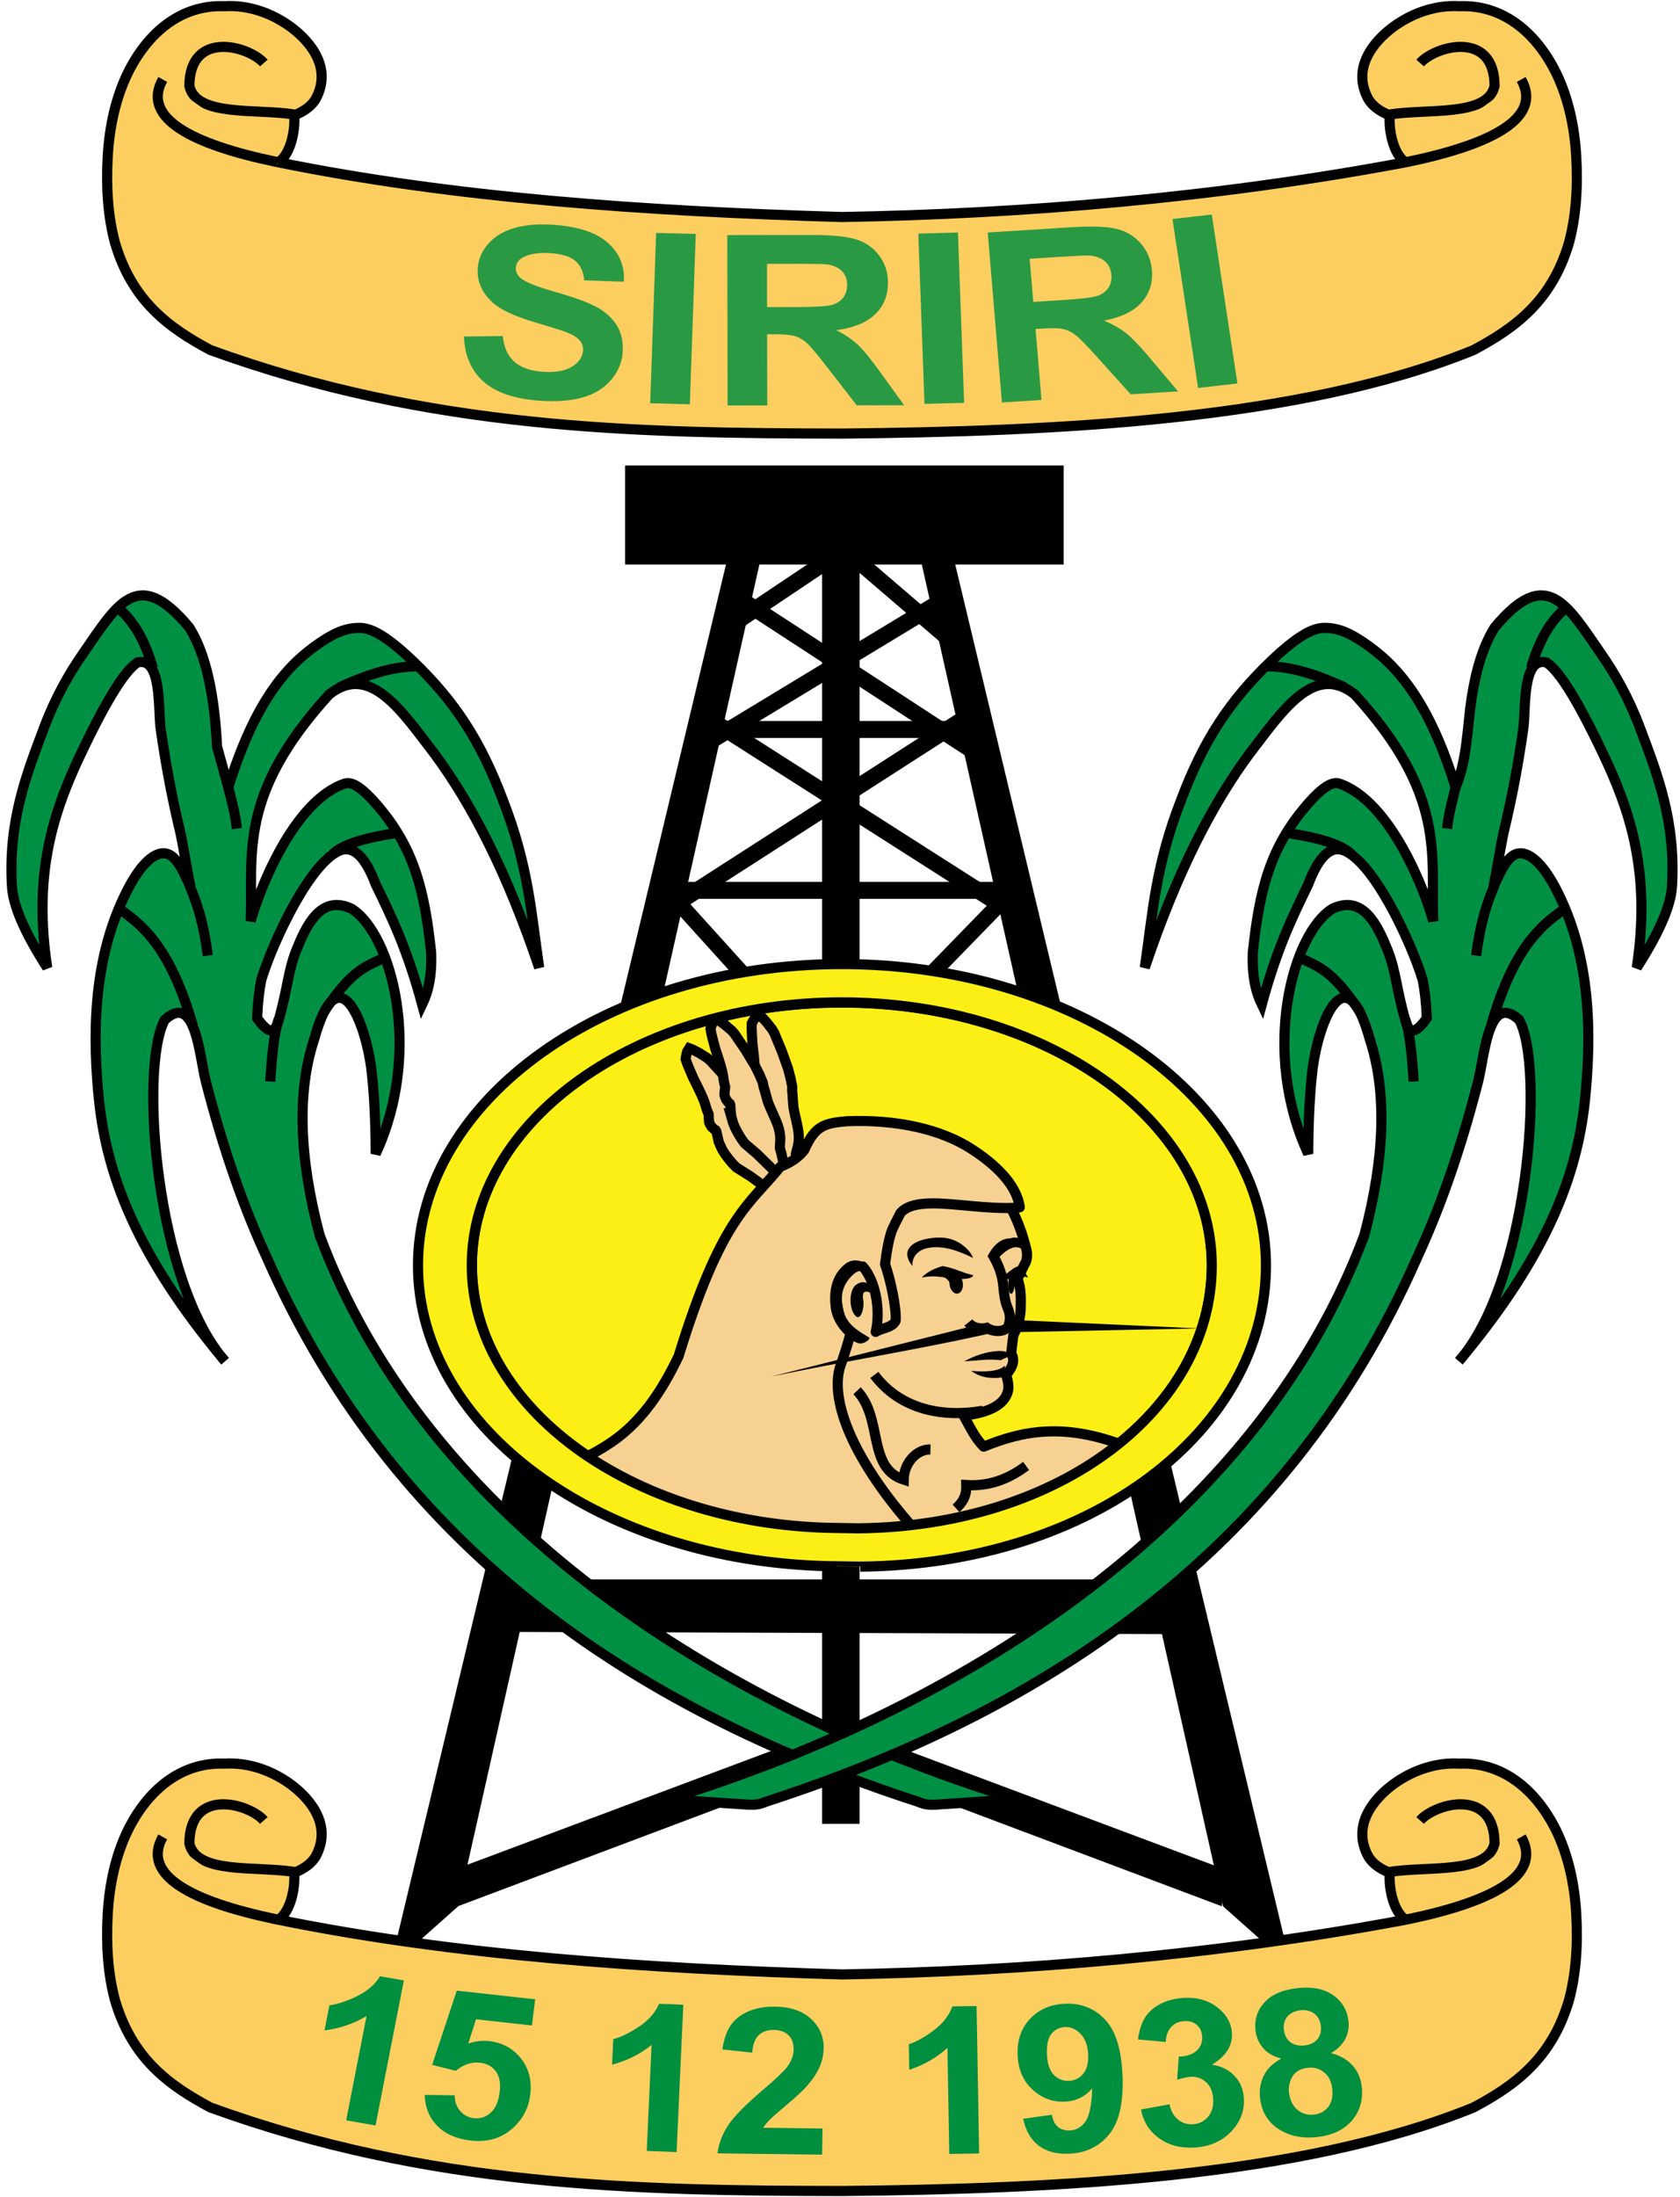 <?xml version="1.0" encoding="UTF-8" standalone="no"?>
<!-- Created with Inkscape (http://www.inkscape.org/) -->

<svg
   xmlns:dc="http://purl.org/dc/elements/1.1/"
   xmlns:cc="http://creativecommons.org/ns#"
   xmlns:rdf="http://www.w3.org/1999/02/22-rdf-syntax-ns#"
   xmlns:svg="http://www.w3.org/2000/svg"
   xmlns="http://www.w3.org/2000/svg"
   xmlns:sodipodi="http://sodipodi.sourceforge.net/DTD/sodipodi-0.dtd"
   xmlns:inkscape="http://www.inkscape.org/namespaces/inkscape"
   id="svg4395"
   height="434"
   width="332"
   y="0"
   x="0"
   version="1.0"
   inkscape:version="0.48.0 r9654"
   sodipodi:docname="brasao_siriri.svg">
  <sodipodi:namedview
     pagecolor="#ffffff"
     bordercolor="#666666"
     borderopacity="1"
     objecttolerance="10"
     gridtolerance="10"
     guidetolerance="10"
     inkscape:pageopacity="0"
     inkscape:pageshadow="2"
     inkscape:window-width="1366"
     inkscape:window-height="706"
     id="namedview15"
     showgrid="false"
     inkscape:zoom="1.6628572"
     inkscape:cx="173.19328"
     inkscape:cy="189.02768"
     inkscape:window-x="-8"
     inkscape:window-y="-8"
     inkscape:window-maximized="1"
     inkscape:current-layer="svg4395" />
  <defs
     id="defs3">
    <inkscape:path-effect
       effect="spiro"
       id="path-effect3089"
       is_visible="true" />
    <inkscape:path-effect
       effect="spiro"
       id="path-effect3085"
       is_visible="true" />
  </defs>
  <g
     transform="matrix(0.953,0,0,1.117,-1540.172,-378.612)"
     id="g7874">
    <rect
       style="fill:#000000;stroke:none"
       id="rect7876"
       width="90.933"
       height="17.506"
       x="1745.758"
       y="421.278" />
    <path
       style="fill:#000000;stroke:none"
       d="m 1813.148,435.001 70.711,251.781 -14.102,-10.698 0,0 -62.729,-238.273 z"
       id="path7878"
       inkscape:connector-curvature="0"
       sodipodi:nodetypes="cccccc" />
    <path
       sodipodi:nodetypes="cccccc"
       inkscape:connector-curvature="0"
       id="path7880"
       d="m 1767.739,435.001 -70.711,251.781 14.102,-10.698 0,0 62.729,-238.273 z"
       style="fill:#000000;stroke:none" />
    <path
       style="fill:#000000;stroke:none"
       d="m 1794.385,435.866 0,225.63 -7.78,0 0,-230.006 z"
       id="path7882"
       inkscape:connector-curvature="0"
       sodipodi:nodetypes="ccccc" />
    <path
       style="fill:#000000;stroke:none"
       d="m 1722.082,627.554 137.963,0.387 -4.499,-9.675 -135.464,0 z"
       id="path7884"
       inkscape:connector-curvature="0"
       sodipodi:nodetypes="ccccc" />
    <path
       style="fill:#000000;stroke:none"
       d="m 1790.009,650.555 79.505,25.529 0.486,-6.565 -81.451,-26.016 z"
       id="path7886"
       inkscape:connector-curvature="0" />
    <path
       inkscape:connector-curvature="0"
       id="path7888"
       d="m 1790.542,650.555 -79.505,25.529 -0.486,-6.565 81.451,-26.016 z"
       style="fill:#000000;stroke:none" />
    <g
       style="stroke:#000000;stroke-width:3;stroke-miterlimit:4;stroke-dasharray:none"
       id="g7890">
      <path
         inkscape:connector-curvature="0"
         id="path7892"
         d="m 1758.158,496.407 65.404,0"
         style="fill:none;stroke:#000000;stroke-width:3;stroke-linecap:butt;stroke-linejoin:miter;stroke-miterlimit:4;stroke-opacity:1;stroke-dasharray:none" />
      <path
         inkscape:connector-curvature="0"
         id="path7894"
         d="m 1764.723,467.96 51.788,0"
         style="fill:none;stroke:#000000;stroke-width:3;stroke-linecap:butt;stroke-linejoin:miter;stroke-miterlimit:4;stroke-opacity:1;stroke-dasharray:none" />
      <path
         inkscape:connector-curvature="0"
         id="path7896"
         d="m 1811.162,445.348 -50.815,26.259"
         style="fill:none;stroke:#000000;stroke-width:3;stroke-linecap:butt;stroke-linejoin:miter;stroke-miterlimit:4;stroke-opacity:1;stroke-dasharray:none" />
      <path
         inkscape:connector-curvature="0"
         id="path7898"
         d="m 1769.099,444.619 49.843,27.717"
         style="fill:none;stroke:#000000;stroke-width:3;stroke-linecap:butt;stroke-linejoin:miter;stroke-miterlimit:4;stroke-opacity:1;stroke-dasharray:none" />
      <path
         inkscape:connector-curvature="0"
         id="path7900"
         d="m 1816.511,465.772 -62.486,34.282"
         style="fill:none;stroke:#000000;stroke-width:3;stroke-linecap:butt;stroke-linejoin:miter;stroke-miterlimit:4;stroke-opacity:1;stroke-dasharray:none" />
      <path
         inkscape:connector-curvature="0"
         id="path7902"
         d="m 1763.507,466.258 62.972,34.282"
         style="fill:none;stroke:#000000;stroke-width:3;stroke-linecap:butt;stroke-linejoin:miter;stroke-miterlimit:4;stroke-opacity:1;stroke-dasharray:none" />
      <path
         inkscape:connector-curvature="0"
         id="path7904"
         d="m 1769.099,448.752 22.125,-12.643 22.612,16.533"
         style="fill:none;stroke:#000000;stroke-width:3;stroke-linecap:butt;stroke-linejoin:miter;stroke-miterlimit:4;stroke-opacity:1;stroke-dasharray:none" />
      <path
         inkscape:connector-curvature="0"
         id="path7906"
         d="m 1825.02,497.379 -33.553,29.419"
         style="fill:none;stroke:#000000;stroke-width:3;stroke-linecap:butt;stroke-linejoin:miter;stroke-miterlimit:4;stroke-opacity:1;stroke-dasharray:none" />
      <path
         inkscape:connector-curvature="0"
         id="path7908"
         d="m 1754.754,496.65 34.282,32.337"
         style="fill:none;stroke:#000000;stroke-width:3;stroke-linecap:butt;stroke-linejoin:miter;stroke-miterlimit:4;stroke-opacity:1;stroke-dasharray:none" />
    </g>
  </g>
  <g
     id="g4104"
     transform="translate(1.193,0)">
    <g
       transform="translate(-1072.488,-1077.654)"
       style="stroke-width:2;stroke-miterlimit:4;stroke-dasharray:none"
       id="g8032">
      <path
         id="path7971"
         style="fill:#fbce5f;fill-opacity:1;stroke:#000000;stroke-width:2;stroke-linecap:butt;stroke-linejoin:miter;stroke-miterlimit:4;stroke-opacity:1;stroke-dasharray:none"
         d="m 1126.139,1456.841 0.259,-0.016 c 2.3,-1.575 3.269,-6.129 3.045,-9.23 2.163,-0.858 3.441,-1.946 4.206,-3.167 3.34,-6.066 -0.864,-11.296 -4.88,-14.284 -4.05,-2.958 -8.683,-4.368 -13.077,-4.107 -8.548,-0.351 -15.179,5.133 -19.175,13.265 -2.353,4.884 -3.584,10.453 -3.928,16.327 -0.36,6.253 0.054,11.967 1.401,17.034 3.365,11.589 10.647,16.904 18.888,21.297 43.192,15.701 84.141,16.445 124.911,16.5 41.774,-0.42 90.51,-2.562 124.706,-16.5 8.241,-4.393 15.523,-9.708 18.888,-21.297 1.347,-5.066 1.762,-10.781 1.401,-17.034 -0.344,-5.875 -1.575,-11.443 -3.928,-16.327 -3.996,-8.132 -10.627,-13.616 -19.175,-13.265 -4.393,-0.261 -9.027,1.149 -13.077,4.107 -4.016,2.988 -8.22,8.218 -4.88,14.284 0.765,1.22 2.042,2.308 4.206,3.167 -0.224,3.101 0.745,7.656 3.045,9.23 l 0.259,0.016 c -37.699,7.078 -75.821,10.225 -111.547,10.84 -39.023,-1.14 -76.942,-3.789 -111.547,-10.84 z"
         inkscape:connector-curvature="0"
         sodipodi:nodetypes="cccccccccccccccccccccccc" />
      <path
         style="fill:#fbce5f;fill-opacity:1;stroke:#000000;stroke-width:2;stroke-linecap:butt;stroke-linejoin:miter;stroke-miterlimit:4;stroke-opacity:1;stroke-dasharray:none"
         d="m 1129.6,1447.451 c -7.704,-1.248 -19.489,0.508 -20.883,-5.646 0.05,-11.16 11.759,-7.914 14.714,-4.54"
         id="path7963"
         inkscape:connector-curvature="0"
         sodipodi:nodetypes="ccc" />
      <path
         sodipodi:nodetypes="csc"
         inkscape:connector-curvature="0"
         id="path7965"
         d="m 1103.454,1440.508 c -4.289,7.653 5.878,12.8 22.159,16.223 0.174,0.037 0.35,0.073 0.526,0.11"
         style="fill:#fbce5f;fill-opacity:1;stroke:#000000;stroke-width:2;stroke-linecap:butt;stroke-linejoin:miter;stroke-miterlimit:4;stroke-opacity:1;stroke-dasharray:none" />
      <path
         sodipodi:nodetypes="ccc"
         inkscape:connector-curvature="0"
         id="path7967"
         d="m 1345.772,1447.451 c 7.704,-1.248 19.489,0.508 20.883,-5.646 -0.05,-11.16 -11.759,-7.914 -14.714,-4.54"
         style="fill:#fbce5f;fill-opacity:1;stroke:#000000;stroke-width:2;stroke-linecap:butt;stroke-linejoin:miter;stroke-miterlimit:4;stroke-opacity:1;stroke-dasharray:none" />
      <path
         style="fill:#fbce5f;fill-opacity:1;stroke:#000000;stroke-width:2;stroke-linecap:butt;stroke-linejoin:miter;stroke-miterlimit:4;stroke-opacity:1;stroke-dasharray:none"
         d="m 1371.918,1440.508 c 4.289,7.653 -5.878,12.8 -22.159,16.223 -0.174,0.037 -0.35,0.073 -0.526,0.11"
         id="path7969"
         inkscape:connector-curvature="0"
         sodipodi:nodetypes="csc" />
    </g>
    <g
       id="text8117"
       style="font-size:40.527px;font-style:normal;font-variant:normal;font-weight:bold;font-stretch:normal;text-align:start;line-height:125%;letter-spacing:0px;word-spacing:0px;writing-mode:lr-tb;text-anchor:start;fill:#008e3f;fill-opacity:1;stroke:none;font-family:Arial;-inkscape-font-specification:Arial Bold"
       transform="matrix(1.061,0,0,1,-1615.931,-883.599)">
      <path
         style="fill:#008e3f;fill-opacity:1;stroke:none"
         inkscape:connector-curvature="0"
         id="path8127"
         d="m 1591.848,1303.455 -5.469,-1.008 3.797,-20.609 c -2.342,1.5 -4.952,2.448 -7.828,2.844 l 0.914,-4.963 c 1.513,-0.204 3.227,-0.804 5.141,-1.8 1.914,-0.996 3.342,-2.305 4.285,-3.929 l 4.437,0.818 z" />
      <path
         style="fill:#008e3f;fill-opacity:1;stroke:none"
         inkscape:connector-curvature="0"
         id="path8129"
         d="m 1601.018,1297.424 5.57,0.076 c 0.011,1.263 0.361,2.304 1.048,3.122 0.688,0.818 1.536,1.286 2.545,1.404 1.153,0.135 2.184,-0.219 3.093,-1.062 0.909,-0.843 1.474,-2.208 1.696,-4.095 0.207,-1.769 -0.033,-3.142 -0.722,-4.119 -0.689,-0.977 -1.669,-1.541 -2.94,-1.69 -1.585,-0.186 -3.089,0.348 -4.512,1.603 l -4.405,-1.174 4.589,-14.664 14.603,1.713 -0.606,5.169 -10.417,-1.222 -1.439,4.792 c 1.304,-0.471 2.598,-0.632 3.882,-0.481 2.45,0.287 4.422,1.422 5.917,3.404 1.494,1.982 2.075,4.394 1.741,7.238 -0.278,2.372 -1.214,4.407 -2.808,6.106 -2.172,2.322 -4.922,3.288 -8.25,2.898 -2.66,-0.312 -4.745,-1.28 -6.254,-2.905 -1.51,-1.625 -2.287,-3.662 -2.332,-6.111 z" />
      <path
         style="fill:#008e3f;fill-opacity:1;stroke:none"
         inkscape:connector-curvature="0"
         id="path8131"
         d="m 1647.922,1308.72 -5.556,-0.238 0.898,-20.937 c -2.111,1.811 -4.564,3.112 -7.357,3.903 l 0.216,-5.042 c 1.47,-0.412 3.084,-1.244 4.841,-2.496 1.757,-1.252 2.99,-2.747 3.698,-4.486 l 4.508,0.193 z" />
      <path
         style="fill:#008e3f;fill-opacity:1;stroke:none"
         inkscape:connector-curvature="0"
         id="path8133"
         d="m 1675.097,1304.065 -0.069,5.164 -19.49,-0.261 c 0.237,-1.949 0.895,-3.791 1.974,-5.525 1.079,-1.734 3.194,-4.024 6.346,-6.872 2.538,-2.301 4.096,-3.864 4.674,-4.687 0.78,-1.137 1.178,-2.267 1.193,-3.388 0.016,-1.24 -0.304,-2.197 -0.961,-2.873 -0.657,-0.675 -1.573,-1.02 -2.747,-1.036 -1.161,-0.015 -2.089,0.322 -2.784,1.012 -0.695,0.69 -1.107,1.845 -1.234,3.467 l -5.533,-0.628 c 0.371,-3.056 1.436,-5.239 3.195,-6.548 1.759,-1.309 3.945,-1.946 6.556,-1.911 2.862,0.038 5.101,0.84 6.716,2.405 1.615,1.565 2.407,3.495 2.377,5.791 -0.017,1.306 -0.268,2.546 -0.752,3.72 -0.484,1.174 -1.243,2.401 -2.276,3.68 -0.684,0.849 -1.914,2.066 -3.69,3.651 -1.776,1.586 -2.902,2.639 -3.377,3.161 -0.475,0.521 -0.862,1.031 -1.158,1.528 z" />
      <path
         style="fill:#008e3f;fill-opacity:1;stroke:none"
         inkscape:connector-curvature="0"
         id="path8135"
         d="m 1704.271,1308.991 -5.56,0.09 -0.341,-20.954 c -2.001,1.933 -4.372,3.376 -7.114,4.331 l -0.082,-5.045 c 1.443,-0.498 3.005,-1.424 4.685,-2.778 1.68,-1.353 2.822,-2.919 3.427,-4.697 l 4.511,-0.073 z" />
      <path
         style="fill:#008e3f;fill-opacity:1;stroke:none"
         inkscape:connector-curvature="0"
         id="path8137"
         d="m 1712.469,1302.138 5.356,-0.796 c 0.173,1.089 0.547,1.887 1.12,2.393 0.574,0.506 1.315,0.742 2.225,0.708 1.147,-0.043 2.103,-0.608 2.867,-1.693 0.764,-1.085 1.196,-3.293 1.294,-6.623 -1.336,1.674 -3.052,2.551 -5.148,2.63 -2.281,0.086 -4.282,-0.72 -6.003,-2.417 -1.721,-1.697 -2.635,-3.957 -2.741,-6.778 -0.111,-2.94 0.673,-5.343 2.352,-7.208 1.679,-1.865 3.869,-2.849 6.572,-2.951 2.94,-0.111 5.395,0.935 7.367,3.138 1.971,2.203 3.055,5.908 3.252,11.115 0.2,5.3 -0.637,9.16 -2.513,11.581 -1.876,2.421 -4.389,3.691 -7.54,3.81 -2.268,0.086 -4.123,-0.448 -5.566,-1.602 -1.443,-1.153 -2.408,-2.922 -2.894,-5.307 z m 12.118,-12.617 c -0.068,-1.793 -0.532,-3.168 -1.394,-4.126 -0.861,-0.958 -1.833,-1.416 -2.913,-1.375 -1.028,0.039 -1.867,0.477 -2.515,1.313 -0.648,0.836 -0.938,2.177 -0.868,4.023 0.071,1.872 0.492,3.232 1.263,4.081 0.771,0.849 1.711,1.252 2.818,1.21 1.068,-0.04 1.952,-0.496 2.651,-1.368 0.7,-0.871 1.019,-2.124 0.957,-3.759 z" />
      <path
         style="fill:#008e3f;fill-opacity:1;stroke:none"
         inkscape:connector-curvature="0"
         id="path8139"
         d="m 1734.411,1300.307 5.324,-1.029 c 0.267,1.357 0.801,2.37 1.602,3.042 0.801,0.671 1.734,0.969 2.8,0.894 1.145,-0.081 2.078,-0.583 2.8,-1.506 0.722,-0.924 1.031,-2.122 0.927,-3.596 -0.098,-1.395 -0.551,-2.474 -1.358,-3.237 -0.807,-0.763 -1.751,-1.107 -2.83,-1.031 -0.711,0.05 -1.55,0.248 -2.517,0.594 l 0.294,-4.564 c 1.503,-0.066 2.625,-0.472 3.366,-1.219 0.741,-0.746 1.071,-1.692 0.991,-2.837 -0.069,-0.974 -0.413,-1.73 -1.032,-2.268 -0.62,-0.538 -1.41,-0.774 -2.371,-0.706 -0.948,0.067 -1.734,0.453 -2.359,1.158 -0.625,0.705 -0.965,1.695 -1.021,2.968 l -5.174,-0.509 c 0.232,-1.775 0.67,-3.211 1.314,-4.308 0.644,-1.097 1.586,-1.99 2.827,-2.679 1.241,-0.689 2.658,-1.089 4.25,-1.201 2.724,-0.192 4.97,0.523 6.737,2.145 1.455,1.326 2.246,2.884 2.372,4.674 0.178,2.54 -1.067,4.664 -3.738,6.373 1.683,0.239 3.065,0.942 4.146,2.109 1.081,1.167 1.682,2.626 1.805,4.376 0.179,2.54 -0.597,4.77 -2.327,6.69 -1.73,1.92 -3.976,2.978 -6.74,3.172 -2.619,0.184 -4.843,-0.417 -6.673,-1.802 -1.83,-1.386 -2.969,-3.286 -3.416,-5.701 z" />
      <path
         style="fill:#008e3f;fill-opacity:1;stroke:none"
         inkscape:connector-curvature="0"
         id="path8141"
         d="m 1760.553,1290.256 c -1.499,-0.434 -2.635,-1.14 -3.409,-2.118 -0.773,-0.978 -1.234,-2.096 -1.383,-3.354 -0.254,-2.149 0.286,-4.013 1.621,-5.592 1.335,-1.579 3.384,-2.532 6.148,-2.859 2.738,-0.324 4.947,0.126 6.625,1.349 1.679,1.223 2.645,2.909 2.899,5.058 0.158,1.336 -0.049,2.566 -0.62,3.69 -0.571,1.124 -1.453,2.035 -2.646,2.734 1.674,0.453 3,1.246 3.978,2.379 0.977,1.133 1.561,2.506 1.752,4.117 0.314,2.66 -0.279,4.922 -1.778,6.786 -1.5,1.864 -3.658,2.963 -6.475,3.296 -2.62,0.31 -4.883,-0.12 -6.788,-1.29 -2.249,-1.381 -3.541,-3.487 -3.875,-6.317 -0.184,-1.559 0.033,-3.036 0.652,-4.431 0.619,-1.395 1.719,-2.545 3.299,-3.449 z m 0.483,-5.696 c 0.13,1.101 0.543,1.922 1.238,2.464 0.695,0.542 1.56,0.752 2.595,0.63 1.048,-0.124 1.85,-0.534 2.405,-1.231 0.555,-0.697 0.768,-1.595 0.638,-2.696 -0.122,-1.035 -0.531,-1.827 -1.227,-2.376 -0.696,-0.549 -1.555,-0.763 -2.577,-0.642 -1.061,0.125 -1.869,0.54 -2.424,1.243 -0.555,0.703 -0.771,1.572 -0.648,2.607 z m 0.948,12.402 c 0.18,1.52 0.71,2.659 1.59,3.419 0.88,0.759 1.903,1.07 3.069,0.932 1.14,-0.135 2.035,-0.656 2.685,-1.563 0.65,-0.907 0.884,-2.134 0.701,-3.68 -0.16,-1.349 -0.668,-2.389 -1.524,-3.118 -0.857,-0.729 -1.868,-1.025 -3.034,-0.887 -1.349,0.16 -2.3,0.743 -2.852,1.752 -0.552,1.008 -0.763,2.056 -0.635,3.144 z" />
    </g>
  </g>
  <g
     id="g4121"
     transform="translate(1.193,0)">
    <g
       transform="translate(-1072.488,-1077.654)"
       id="g8039">
      <path
         sodipodi:nodetypes="cccccccccccccccccccccccc"
         inkscape:connector-curvature="0"
         d="m 1126.139,1109.683 0.259,-0.016 c 2.3,-1.575 3.269,-6.129 3.045,-9.23 2.163,-0.858 3.441,-1.946 4.206,-3.167 3.34,-6.066 -0.864,-11.296 -4.88,-14.284 -4.05,-2.958 -8.683,-4.368 -13.077,-4.107 -8.548,-0.351 -15.179,5.133 -19.175,13.265 -2.353,4.884 -3.584,10.453 -3.928,16.327 -0.36,6.253 0.054,11.967 1.401,17.034 3.365,11.589 10.647,16.904 18.888,21.297 43.192,15.701 84.141,16.445 124.911,16.5 41.774,-0.42 90.51,-2.562 124.706,-16.5 8.241,-4.393 15.523,-9.708 18.888,-21.297 1.347,-5.066 1.762,-10.781 1.401,-17.034 -0.344,-5.875 -1.575,-11.443 -3.928,-16.327 -3.996,-8.132 -10.627,-13.616 -19.175,-13.265 -4.393,-0.261 -9.027,1.149 -13.077,4.107 -4.016,2.988 -8.22,8.218 -4.88,14.284 0.765,1.22 2.042,2.308 4.206,3.167 -0.224,3.101 0.745,7.656 3.045,9.23 l 0.259,0.016 c -37.699,7.078 -75.821,10.225 -111.547,10.84 -39.023,-1.14 -76.942,-3.789 -111.547,-10.84 z"
         style="fill:#fbce5f;fill-opacity:1;stroke:#000000;stroke-width:2;stroke-linecap:butt;stroke-linejoin:miter;stroke-miterlimit:4;stroke-opacity:1;stroke-dasharray:none"
         id="path7959" />
      <path
         sodipodi:nodetypes="ccc"
         inkscape:connector-curvature="0"
         id="path7951"
         d="m 1129.6,1100.293 c -7.704,-1.248 -19.489,0.508 -20.883,-5.646 0.05,-11.16 11.759,-7.914 14.714,-4.54"
         style="fill:#fbce5f;fill-opacity:1;stroke:#000000;stroke-width:2;stroke-linecap:butt;stroke-linejoin:miter;stroke-miterlimit:4;stroke-opacity:1;stroke-dasharray:none" />
      <path
         style="fill:#fbce5f;fill-opacity:1;stroke:#000000;stroke-width:2;stroke-linecap:butt;stroke-linejoin:miter;stroke-miterlimit:4;stroke-opacity:1;stroke-dasharray:none"
         d="m 1103.454,1093.35 c -4.289,7.653 5.878,12.8 22.159,16.223 0.174,0.037 0.35,0.073 0.526,0.11"
         id="path7953"
         inkscape:connector-curvature="0"
         sodipodi:nodetypes="csc" />
      <path
         style="fill:#fbce5f;fill-opacity:1;stroke:#000000;stroke-width:2;stroke-linecap:butt;stroke-linejoin:miter;stroke-miterlimit:4;stroke-opacity:1;stroke-dasharray:none"
         d="m 1345.772,1100.293 c 7.704,-1.248 19.489,0.508 20.883,-5.646 -0.05,-11.16 -11.759,-7.914 -14.714,-4.54"
         id="path7955"
         inkscape:connector-curvature="0"
         sodipodi:nodetypes="ccc" />
      <path
         sodipodi:nodetypes="csc"
         inkscape:connector-curvature="0"
         id="path7957"
         d="m 1371.918,1093.35 c 4.289,7.653 -5.878,12.8 -22.159,16.223 -0.174,0.037 -0.35,0.073 -0.526,0.11"
         style="fill:#fbce5f;fill-opacity:1;stroke:#000000;stroke-width:2;stroke-linecap:butt;stroke-linejoin:miter;stroke-miterlimit:4;stroke-opacity:1;stroke-dasharray:none" />
    </g>
    <g
       id="text8143"
       style="font-size:47.018px;font-style:normal;font-variant:normal;font-weight:bold;font-stretch:normal;text-align:start;line-height:125%;letter-spacing:0px;word-spacing:0px;writing-mode:lr-tb;text-anchor:start;fill:#2a9944;fill-opacity:1;stroke:none;font-family:Arial;-inkscape-font-specification:Arial Bold"
       transform="matrix(1.153,0,0,1,-1769.15,-1402.869)">
      <path
         inkscape:connector-curvature="0"
         id="path8151"
         style="fill:#2a9944;fill-opacity:1"
         d="m 1612.877,1469.342 6.643,-0.086 c 0.21,2.245 0.878,3.937 2.003,5.076 1.125,1.139 2.717,1.795 4.776,1.969 2.181,0.184 3.863,-0.14 5.046,-0.969 1.183,-0.83 1.827,-1.862 1.931,-3.098 0.067,-0.793 -0.109,-1.488 -0.527,-2.083 -0.418,-0.596 -1.19,-1.148 -2.314,-1.658 -0.77,-0.341 -2.536,-0.981 -5.299,-1.921 -3.554,-1.205 -6.008,-2.525 -7.362,-3.96 -1.904,-2.019 -2.744,-4.355 -2.52,-7.009 0.144,-1.708 0.762,-3.265 1.856,-4.67 1.094,-1.405 2.584,-2.42 4.473,-3.045 1.888,-0.624 4.121,-0.828 6.698,-0.611 4.209,0.354 7.3,1.544 9.273,3.568 1.972,2.025 2.882,4.582 2.73,7.671 l -6.797,-0.273 c -0.145,-1.748 -0.662,-3.039 -1.552,-3.874 -0.89,-0.835 -2.288,-1.333 -4.194,-1.493 -1.967,-0.166 -3.542,0.109 -4.723,0.824 -0.76,0.458 -1.177,1.122 -1.25,1.991 -0.067,0.793 0.212,1.5 0.835,2.121 0.794,0.789 2.805,1.711 6.034,2.766 3.229,1.055 5.598,2.065 7.106,3.029 1.509,0.964 2.648,2.204 3.419,3.721 0.771,1.516 1.067,3.334 0.889,5.454 -0.162,1.922 -0.847,3.676 -2.056,5.264 -1.209,1.588 -2.824,2.708 -4.845,3.359 -2.021,0.652 -4.488,0.855 -7.401,0.61 -4.24,-0.357 -7.414,-1.611 -9.521,-3.762 -2.107,-2.151 -3.225,-5.121 -3.351,-8.91 z" />
      <path
         inkscape:connector-curvature="0"
         id="path8153"
         style="fill:#2a9944;fill-opacity:1"
         d="m 1644.798,1482.524 1.012,-33.641 6.793,0.204 -1.012,33.641 z" />
      <path
         inkscape:connector-curvature="0"
         id="path8155"
         style="fill:#2a9944;fill-opacity:1"
         d="m 1658.063,1482.968 -0.055,-33.657 14.303,-0.023 c 3.597,-0.01 6.211,0.292 7.842,0.894 1.631,0.602 2.938,1.675 3.92,3.219 0.982,1.544 1.475,3.311 1.478,5.301 0,2.525 -0.735,4.612 -2.217,6.26 -1.482,1.648 -3.7,2.688 -6.653,3.122 1.471,0.855 2.685,1.794 3.643,2.818 0.958,1.024 2.251,2.843 3.877,5.458 l 4.12,6.559 -8.127,0.013 -4.925,-7.316 c -1.749,-2.614 -2.946,-4.262 -3.59,-4.942 -0.644,-0.68 -1.326,-1.146 -2.046,-1.397 -0.72,-0.251 -1.86,-0.376 -3.421,-0.373 l -1.377,0 0.023,14.05 z m 6.764,-19.434 5.028,-0.01 c 3.26,-0.01 5.295,-0.146 6.106,-0.423 0.811,-0.277 1.445,-0.752 1.903,-1.427 0.458,-0.674 0.686,-1.516 0.685,-2.526 0,-1.133 -0.306,-2.047 -0.911,-2.742 -0.606,-0.695 -1.46,-1.134 -2.562,-1.316 -0.551,-0.076 -2.204,-0.111 -4.959,-0.107 l -5.303,0.01 z" />
      <path
         inkscape:connector-curvature="0"
         id="path8157"
         style="fill:#2a9944;fill-opacity:1"
         d="m 1691.806,1482.653 -1.057,-33.64 6.792,-0.213 1.057,33.64 z" />
      <path
         inkscape:connector-curvature="0"
         id="path8159"
         style="fill:#2a9944;fill-opacity:1"
         d="m 1705.082,1482.367 -2.435,-33.568 14.265,-1.035 c 3.587,-0.26 6.216,-0.148 7.885,0.337 1.669,0.485 3.049,1.463 4.137,2.934 1.089,1.471 1.705,3.199 1.849,5.183 0.183,2.519 -0.407,4.652 -1.768,6.401 -1.362,1.748 -3.5,2.943 -6.415,3.584 1.528,0.749 2.805,1.6 3.834,2.553 1.028,0.954 2.446,2.677 4.254,5.17 l 4.574,6.252 -8.106,0.588 -5.43,-6.949 c -1.93,-2.484 -3.24,-4.043 -3.93,-4.675 -0.69,-0.633 -1.403,-1.049 -2.139,-1.249 -0.736,-0.2 -1.882,-0.243 -3.439,-0.13 l -1.374,0.1 1.016,14.014 z m 5.373,-19.863 5.015,-0.364 c 3.252,-0.236 5.272,-0.52 6.061,-0.854 0.789,-0.333 1.388,-0.853 1.798,-1.558 0.409,-0.705 0.577,-1.561 0.504,-2.569 -0.082,-1.13 -0.45,-2.02 -1.103,-2.671 -0.653,-0.651 -1.536,-1.028 -2.649,-1.131 -0.555,-0.036 -2.207,0.045 -4.954,0.244 l -5.289,0.384 z" />
      <path
         inkscape:connector-curvature="0"
         id="path8161"
         style="fill:#2a9944;fill-opacity:1"
         d="m 1738.706,1479.505 -4.398,-33.368 6.737,-0.888 4.398,33.368 z" />
    </g>
  </g>
  <g
     id="g4056"
     transform="translate(0,-2)">
    <g
       transform="matrix(-1,0,0,1,332.781,0)"
       id="g4036">
      <path
         sodipodi:nodetypes="ccccccccccccccccccccccccccccscccccscccccccccccc"
         inkscape:connector-curvature="0"
         id="path4038"
         d="m 135.214,356.381 c 60.056,-19.178 114.499,-56.842 134.403,-110.38 4.043,-15.271 4.515,-28.255 1.071,-38.733 -4.736,-17.084 -10.08,-3.503 -11.277,5.789 -0.547,4.465 -0.848,9.978 -0.878,16.861 -9.39,-20.235 -3.145,-43.496 4.777,-48.413 6.106,-2.894 8.972,3.401 10.889,8.142 1.706,4.285 1.72,7.65 3.522,13.905 0.645,2.183 1.653,3.268 4.246,-0.439 -0.118,-2.994 -0.404,-5.448 -0.809,-7.518 -2.278,-7.559 -9.931,-23.982 -15.984,-25.741 -2.316,-0.558 -4.546,1.258 -6.641,6.838 -3.061,6.32 -6.122,12.456 -9.184,23.741 -1.221,-2.525 -1.951,-5.764 -1.766,-10.331 1.338,-12.471 3.428,-20.645 10.665,-29.07 3.302,-3.82 5.035,-4.55 6.265,-4.29 10.384,3.358 17.283,21.759 18.721,27.225 -0.492,-13.133 2.681,-24.856 -15.517,-44.802 -8.108,-6.39 -14.424,3.466 -20.901,11.87 -7.247,9.842 -14.18,23.103 -20.584,42.121 1.584,-10.844 2.085,-20.135 7.229,-33.266 4.285,-11.35 9.321,-19.292 17.831,-27.408 5.227,-4.961 8.007,-6.267 10.026,-6.437 3.208,-0.167 5.717,1.237 8.135,2.85 6.601,4.426 12.92,11.579 18.214,28.65 l 2.217,-8.041 c 0.511,-10.06 2.141,-18.244 5.49,-23.552 10.222,-12.312 14.251,-4.559 21.082,5.264 2.751,3.987 5.415,8.635 7.672,14.659 3.387,9.041 7.051,18.266 6.291,31.199 -0.211,3.829 -2.533,9.19 -6.967,16.083 2.689,-17.718 -0.869,-29.561 -5.7,-40.207 -5.273,-11.374 -9.38,-18.317 -12.126,-20.086 -4.902,-1.261 -4.059,9.337 -4.591,13.075 -0.894,6.241 -2.06,12.919 -3.951,20.767 -0.273,1.133 -1.67,9.375 -1.974,10.56 1.807,-3.814 3.455,-8.368 7.28,-6.114 2.019,1.231 4.027,4.068 5.867,7.982 6.216,12.991 6.277,27.808 4.906,40.691 -1.571,14.005 -7.022,29.754 -24.861,51.065 13.724,-15.509 17.019,-58.062 11.923,-67.427 -6.116,-5.596 -6.829,7.125 -8.12,12.168 -3.618,14.079 -7.69,25.336 -12.052,34.784 -26.259,59.691 -75.91,90.372 -128.683,107.494 -1.306,0.577 -2.29,0.657 -3.668,0.566 l -12.31,-0.812 c -4.949,-0.144 -3.271,-0.295 -0.176,-1.282 z"
         style="fill:#009044;fill-opacity:1;stroke:#000000;stroke-width:2;stroke-linecap:butt;stroke-linejoin:miter;stroke-miterlimit:4;stroke-opacity:1;stroke-dasharray:none" />
      <path
         sodipodi:nodetypes="cc"
         inkscape:connector-curvature="0"
         id="path4040"
         d="m 295.326,176.945 c -1.426,3.28 -2.75,7.171 -3.615,13.82"
         style="fill:none;stroke:#000000;stroke-width:2;stroke-linecap:butt;stroke-linejoin:miter;stroke-miterlimit:4;stroke-opacity:1;stroke-dasharray:none" />
      <path
         sodipodi:nodetypes="cc"
         inkscape:connector-curvature="0"
         id="path4042"
         d="m 277.679,203.309 c 0.91,2.394 1.352,7.133 1.701,12.332"
         style="fill:none;stroke:#000000;stroke-width:2;stroke-linecap:butt;stroke-linejoin:miter;stroke-miterlimit:4;stroke-opacity:1;stroke-dasharray:none" />
      <path
         sodipodi:nodetypes="cc"
         inkscape:connector-curvature="0"
         id="path4044"
         d="m 302.555,133.996 c 1.792,-6.168 4.024,-9.252 6.379,-11.481"
         style="fill:none;stroke:#000000;stroke-width:2;stroke-linecap:butt;stroke-linejoin:miter;stroke-miterlimit:4;stroke-opacity:1;stroke-dasharray:none" />
      <path
         sodipodi:nodetypes="cc"
         inkscape:connector-curvature="0"
         id="path4046"
         d="m 265.808,137.823 c -7.928,-3.626 -12.059,-4.144 -15.636,-4.21"
         style="fill:none;stroke:#000000;stroke-width:2;stroke-linecap:butt;stroke-linejoin:miter;stroke-miterlimit:4;stroke-opacity:1;stroke-dasharray:none" />
      <path
         sodipodi:nodetypes="cc"
         inkscape:connector-curvature="0"
         id="path4048"
         d="m 267.126,170.83 c -1.916,-2.019 -6.555,-3.365 -12.834,-4.304"
         style="fill:none;stroke:#000000;stroke-width:2;stroke-linecap:butt;stroke-linejoin:miter;stroke-miterlimit:4;stroke-opacity:1;stroke-dasharray:none" />
      <path
         sodipodi:nodetypes="cc"
         inkscape:connector-curvature="0"
         id="path4050"
         d="m 268.664,201.719 c -5.921,-8.819 -8.341,-8.677 -12.629,-10.975"
         style="fill:none;stroke:#000000;stroke-width:2;stroke-linecap:butt;stroke-linejoin:miter;stroke-miterlimit:4;stroke-opacity:1;stroke-dasharray:none" />
      <path
         sodipodi:nodetypes="cc"
         inkscape:connector-curvature="0"
         id="path4052"
         d="m 294.674,204.576 c 4.295,-14.918 9.598,-19.626 14.283,-22.852"
         style="fill:none;stroke:#000000;stroke-width:2;stroke-linecap:butt;stroke-linejoin:miter;stroke-miterlimit:4;stroke-opacity:1;stroke-dasharray:none" />
      <path
         sodipodi:nodetypes="cc"
         inkscape:connector-curvature="0"
         id="path4054"
         d="m 288.097,155.683 c -0.96,4.149 -1.719,6.396 -2.126,9.993"
         style="fill:none;stroke:#000000;stroke-width:2;stroke-linecap:butt;stroke-linejoin:miter;stroke-miterlimit:4;stroke-opacity:1;stroke-dasharray:none" />
    </g>
    <g
       id="g4025">
      <path
         style="fill:#009044;fill-opacity:1;stroke:#000000;stroke-width:2;stroke-linecap:butt;stroke-linejoin:miter;stroke-miterlimit:4;stroke-opacity:1;stroke-dasharray:none"
         d="m 135.214,356.381 c 60.056,-19.178 114.499,-56.842 134.403,-110.38 4.043,-15.271 4.515,-28.255 1.071,-38.733 -4.736,-17.084 -10.08,-3.503 -11.277,5.789 -0.547,4.465 -0.848,9.978 -0.878,16.861 -9.39,-20.235 -3.145,-43.496 4.777,-48.413 6.106,-2.894 8.972,3.401 10.889,8.142 1.706,4.285 1.72,7.65 3.522,13.905 0.645,2.183 1.653,3.268 4.246,-0.439 -0.118,-2.994 -0.404,-5.448 -0.809,-7.518 -2.278,-7.559 -9.931,-23.982 -15.984,-25.741 -2.316,-0.558 -4.546,1.258 -6.641,6.838 -3.061,6.32 -6.122,12.456 -9.184,23.741 -1.221,-2.525 -1.951,-5.764 -1.766,-10.331 1.338,-12.471 3.428,-20.645 10.665,-29.07 3.302,-3.82 5.035,-4.55 6.265,-4.29 10.384,3.358 17.283,21.759 18.721,27.225 -0.492,-13.133 2.681,-24.856 -15.517,-44.802 -8.108,-6.39 -14.424,3.466 -20.901,11.87 -7.247,9.842 -14.18,23.103 -20.584,42.121 1.584,-10.844 2.085,-20.135 7.229,-33.266 4.285,-11.35 9.321,-19.292 17.831,-27.408 5.227,-4.961 8.007,-6.267 10.026,-6.437 3.208,-0.167 5.717,1.237 8.135,2.85 6.601,4.426 12.92,11.579 18.214,28.65 2.287,-5.534 2.315,-11.994 3.107,-17.334 0.881,-5.846 2.354,-10.7 4.6,-14.259 10.222,-12.312 14.251,-4.559 21.082,5.264 2.751,3.987 5.415,8.635 7.672,14.659 3.387,9.041 7.051,18.266 6.291,31.199 -0.211,3.829 -2.533,9.19 -6.967,16.083 2.689,-17.718 -0.869,-29.561 -5.7,-40.207 -5.273,-11.374 -9.38,-18.317 -12.126,-20.086 -4.902,-1.261 -4.059,9.337 -4.591,13.075 -0.894,6.241 -2.06,12.919 -3.951,20.767 -0.273,1.133 -1.67,9.375 -1.974,10.56 1.807,-3.814 3.455,-8.368 7.28,-6.114 2.019,1.231 4.027,4.068 5.867,7.982 6.216,12.991 6.277,27.808 4.906,40.691 -1.571,14.005 -7.022,29.754 -24.861,51.065 13.724,-15.509 17.019,-58.062 11.923,-67.427 -6.116,-5.596 -6.829,7.125 -8.12,12.168 -3.618,14.079 -7.69,25.336 -12.052,34.784 -26.259,59.691 -75.91,90.372 -128.683,107.494 -1.306,0.577 -2.29,0.657 -3.668,0.566 l -12.31,-0.812 c -4.949,-0.144 -3.271,-0.295 -0.176,-1.282 z"
         id="path7872"
         inkscape:connector-curvature="0"
         sodipodi:nodetypes="ccccccccccccccccccccccccccccscccccscccccccccccc" />
      <path
         style="fill:none;stroke:#000000;stroke-width:2;stroke-linecap:butt;stroke-linejoin:miter;stroke-miterlimit:4;stroke-opacity:1;stroke-dasharray:none"
         d="m 295.326,176.945 c -1.426,3.28 -2.75,7.171 -3.615,13.82"
         id="path4003"
         inkscape:connector-curvature="0"
         sodipodi:nodetypes="cc" />
      <path
         style="fill:none;stroke:#000000;stroke-width:2;stroke-linecap:butt;stroke-linejoin:miter;stroke-miterlimit:4;stroke-opacity:1;stroke-dasharray:none"
         d="m 277.679,203.309 c 0.91,2.394 1.352,7.133 1.701,12.332"
         id="path4005"
         inkscape:connector-curvature="0"
         sodipodi:nodetypes="cc" />
      <path
         style="fill:none;stroke:#000000;stroke-width:2;stroke-linecap:butt;stroke-linejoin:miter;stroke-miterlimit:4;stroke-opacity:1;stroke-dasharray:none"
         d="m 302.555,133.996 c 1.792,-6.168 4.024,-9.252 6.379,-11.481"
         id="path4007"
         inkscape:connector-curvature="0"
         sodipodi:nodetypes="cc" />
      <path
         style="fill:none;stroke:#000000;stroke-width:2;stroke-linecap:butt;stroke-linejoin:miter;stroke-miterlimit:4;stroke-opacity:1;stroke-dasharray:none"
         d="m 265.808,137.823 c -7.928,-3.626 -12.059,-4.144 -15.636,-4.21"
         id="path4009"
         inkscape:connector-curvature="0"
         sodipodi:nodetypes="cc" />
      <path
         style="fill:none;stroke:#000000;stroke-width:2;stroke-linecap:butt;stroke-linejoin:miter;stroke-miterlimit:4;stroke-opacity:1;stroke-dasharray:none"
         d="m 267.126,170.83 c -1.916,-2.019 -6.555,-3.365 -12.834,-4.304"
         id="path4011"
         inkscape:connector-curvature="0"
         sodipodi:nodetypes="cc" />
      <path
         style="fill:none;stroke:#000000;stroke-width:2;stroke-linecap:butt;stroke-linejoin:miter;stroke-miterlimit:4;stroke-opacity:1;stroke-dasharray:none"
         d="m 268.664,201.719 c -5.921,-8.819 -8.341,-8.677 -12.629,-10.975"
         id="path4013"
         inkscape:connector-curvature="0"
         sodipodi:nodetypes="cc" />
      <path
         style="fill:none;stroke:#000000;stroke-width:2;stroke-linecap:butt;stroke-linejoin:miter;stroke-miterlimit:4;stroke-opacity:1;stroke-dasharray:none"
         d="m 294.674,204.576 c 4.295,-14.918 9.598,-19.626 14.283,-22.852"
         id="path4017"
         inkscape:connector-curvature="0"
         sodipodi:nodetypes="cc" />
      <path
         style="fill:none;stroke:#000000;stroke-width:2;stroke-linecap:butt;stroke-linejoin:miter;stroke-miterlimit:4;stroke-opacity:1;stroke-dasharray:none"
         d="m 288.097,155.683 c -0.96,4.149 -1.719,6.396 -2.126,9.993"
         id="path4019"
         inkscape:connector-curvature="0"
         sodipodi:nodetypes="cc" />
    </g>
  </g>
  <path
     style="fill:#fcef15;fill-opacity:1;stroke:#000000;stroke-width:2;stroke-miterlimit:4;stroke-opacity:1;stroke-dasharray:none"
     d="m 164.558,301.783 c -39.536,-0.687 -71.292,-23.643 -71.292,-51.862 0,-28.651 32.735,-51.878 73.118,-51.878 40.378,0 73.114,23.226 73.114,51.878 l 0,0 c 0,28.41 -30.042,51.565 -69.952,51.952 0,0 -4.575,-0.079 -5.177,-0.09 z"
     id="path7737"
     inkscape:connector-curvature="0"
     sodipodi:nodetypes="csssccc" />
  <g
     id="g6375"
     transform="matrix(0.268,0,0,0.268,217.205,173.234)"
     style="fill:#f7d192;fill-opacity:1;stroke:#000000;stroke-width:7.454;stroke-miterlimit:4;stroke-dasharray:none">
    <path
       inkscape:connector-curvature="0"
       id="path6371"
       style="fill:#f7d192;fill-opacity:1;stroke:#000000;stroke-width:7.454;stroke-miterlimit:4;stroke-dasharray:none"
       d="m -280.429,195.377 -0.454,-1.965 -0.453,-1.965 0,0 -0.907,-3.93 -0.554,-0.908 -1.209,-0.756 0,0 -1.763,-1.663 -1.108,-1.814 -0.705,-1.562 -0.201,-2.368 0,0 -0.101,-3.427 c -3.768,-8.532 -0.118,-4.815 -11.336,-26.708 l 0,0 -2.973,-6.904 -1.562,-3.779 -1.159,-3.527 c 0.151,-0.84 0.302,-1.68 0.454,-2.519 l 0.706,-2.923 1.512,-2.419 0,0 2.268,0.857 5.089,2.621 2.822,1.764 2.822,1.764 2.57,2.167 2.318,2.57 0,0 7.353,7.98 8.619,10.414 2.065,2.973 2.065,2.974 0,0 3.325,5.443 1.008,2.872 c 2.288,4.985 1.136,2.241 2.822,6.249 l 2.116,4.687 0,0 c 6.34,11.11 12.91,17.415 13.251,29.026 l 0.352,3.023 1.411,3.124 0,0 2.569,6.652 2.973,6.904 3.779,7.408 0,0 -1.814,1.108 0,0 -2.9e-4,7e-4 0,0 -4.182,-3.175 -9.574,-7.106 -11.186,-8.114 -8.062,-5.04 0,0 -2.016,-1.26 -2.805,-2.85 c -8.011,-9.233 -8.28,-11.888 -10.144,-15.897 z"
       sodipodi:nodetypes="cccccccccccccccccccccccccccccccccccccccccccccccccccccccccccc" />
    <path
       inkscape:transform-center-y="11.197499"
       inkscape:transform-center-x="29.018789"
       sodipodi:nodetypes="cccccccccccccccccccccccccccccccccccccccccccccccccccccccccccc"
       d="m -254.062,173.748 0.246,-2.002 0.247,-2.002 0,0 0.493,-4.003 -0.21,-1.042 -0.878,-1.124 0,0 -1.088,-2.166 -0.421,-2.084 -0.128,-1.709 0.621,-2.294 0,0 1.078,-3.254 c -0.621,-9.306 1.536,-4.565 -1.513,-28.975 l 0,0 -0.431,-7.504 -0.174,-4.086 0.118,-3.711 c 0.429,-0.737 0.859,-1.475 1.288,-2.212 l 1.663,-2.505 2.248,-1.755 0,0 1.837,1.581 3.885,4.204 2.048,2.623 2.048,2.623 1.673,2.916 1.298,3.208 0,0 4.179,10.014 4.536,12.735 0.923,3.501 0.923,3.501 0,0 1.262,6.252 -0.036,3.044 c 0.444,5.467 0.3,2.494 0.513,6.837 l 0.385,5.128 0,0 c 2.155,12.609 6.172,20.782 2.519,31.808 l -0.703,2.962 0.257,3.418 0,0 0.138,7.129 0.431,7.504 1.016,8.254 0,0 -2.084,0.421 0,0 -5.2e-4,5.7e-4 0,0 -2.843,-4.415 -6.564,-9.953 -7.735,-11.452 -5.851,-7.494 0,0 -1.463,-1.874 -1.661,-3.638 c -4.368,-11.417 -3.712,-14.003 -4.092,-18.409 z"
       style="fill:#f7d192;fill-opacity:1;stroke:#000000;stroke-width:7.454;stroke-miterlimit:4;stroke-dasharray:none"
       id="path6373"
       inkscape:connector-curvature="0" />
    <path
       sodipodi:nodetypes="cccccccccccccccccccccccccccccccccccccccccccccccccccccccccccc"
       d="m -271.341,176.009 -0.16,-2.011 -0.159,-2.011 0,0 -0.319,-4.021 -0.414,-0.979 -1.085,-0.926 0,0 -1.5,-1.904 -0.83,-1.958 -0.468,-1.649 0.149,-2.372 0,0 0.404,-3.404 c -2.472,-8.993 0.591,-4.78 -7.285,-28.085 l 0,0 -1.925,-7.266 -0.989,-3.968 -0.627,-3.66 c 0.273,-0.808 0.546,-1.617 0.819,-2.425 l 1.128,-2.787 1.851,-2.17 0,0 2.117,1.181 4.649,3.341 2.532,2.16 2.532,2.16 2.223,2.521 1.915,2.883 0,0 6.1,8.975 6.994,11.569 1.606,3.245 1.606,3.245 0,0 2.489,5.872 0.574,2.989 c 1.53,5.267 0.794,2.384 1.872,6.596 l 1.404,4.947 0,0 c 4.637,11.921 10.209,19.124 8.838,30.659 l -0.096,3.042 0.936,3.298 0,0 1.563,6.957 1.925,7.266 2.648,7.883 0,0 -1.957,0.829 0,0 -3.9e-4,6.5e-4 0,0 -3.67,-3.756 -8.425,-8.437 -9.871,-9.671 -7.233,-6.171 0,0 -1.808,-1.543 -2.356,-3.231 c -6.566,-10.311 -6.442,-12.976 -7.696,-17.216 z"
       style="fill:#f7d192;fill-opacity:1;stroke:#000000;stroke-width:7.454;stroke-miterlimit:4;stroke-dasharray:none"
       id="path6366"
       inkscape:connector-curvature="0" />
  </g>
  <path
     sodipodi:nodetypes="cccccccccccccccccscc"
     inkscape:connector-curvature="0"
     d="m 115.509,287.975 c 6.2,-3.149 12.4,-7.06 18.6,-20.101 8.487,-27.626 13.984,-29.838 20.113,-37.419 2.269,-0.852 3.686,-1.987 4.698,-3.258 2.111,-4.689 3.765,-5.317 8.424,-5.708 17.256,-0.703 32.044,5.862 33.567,16.819 l -1.359,-0.084 c 1.526,2.684 2.518,5.575 3.275,8.565 0.242,0.944 0.158,2.255 -0.314,2.892 l -2.078,2.812 c 1.307,3.305 2.129,6.889 -0.182,11.285 l -0.429,3.557 c 0.814,1.323 0.329,2.746 -0.982,4.232 0.384,1.452 0.88,2.958 -0.307,4.661 -1.403,2.014 -4.437,2.961 -8.097,3.435 1.211,2.108 2.171,4.32 3.948,6.105 7.718,-3.116 16.267,-5.045 29.476,0.487 -9.347,11.778 -30.169,18.826 -53.508,19.836 -18.816,0.815 -43.968,-2.129 -54.845,-18.116 z"
     style="fill:#f7d192;fill-opacity:1;stroke:none"
     id="path7749" />
  <path
     sodipodi:nodetypes="ccc"
     inkscape:connector-curvature="0"
     id="path7751"
     d="m 168.124,263.216 c -0.511,1.981 -1.143,4.059 -1.926,6.257 -2.402,6.461 1.826,17.967 13.53,31.481"
     style="fill:none;stroke:#000000;stroke-width:2;stroke-linecap:butt;stroke-linejoin:miter;stroke-miterlimit:4;stroke-opacity:1;stroke-dasharray:none" />
  <path
     inkscape:connector-curvature="0"
     sodipodi:nodetypes="cccscccscccc"
     d="m 223.862,286.255 c -13.209,-5.532 -21.758,-3.604 -29.476,-0.487 -1.777,-1.785 -2.737,-3.997 -3.948,-6.105 3.66,-0.474 6.694,-1.42 8.097,-3.435 1.186,-1.703 0.69,-3.21 0.307,-4.661 1.31,-1.486 1.795,-2.909 0.982,-4.232 l 0.429,-3.557 c 1.016,-1.932 1.426,-3.707 1.457,-5.37 0.039,-2.122 0.096,-3.929 -0.636,-5.782 l 1.44,-2.945 c 0.472,-0.637 0.556,-1.948 0.314,-2.892 -0.662,-2.619 -1.506,-5.162 -2.731,-7.556"
     style="fill:none;stroke:#000000;stroke-width:2;stroke-linecap:round;stroke-linejoin:round;stroke-miterlimit:4;stroke-opacity:1;stroke-dasharray:none"
     id="path7753" />
  <path
     inkscape:connector-curvature="0"
     sodipodi:nodetypes="cccc"
     id="path7755"
     d="m 188.931,297.958 -1e-5,0 c 1.848,-1.666 2.071,-3.148 2.026,-4.599 5.316,0.327 9.108,-1.785 11.828,-3.771"
     style="fill:none;stroke:#000000;stroke-width:2;stroke-miterlimit:4;stroke-dasharray:none" />
  <path
     inkscape:connector-curvature="0"
     sodipodi:nodetypes="ccsssccc"
     id="path7759"
     d="m 191.368,261.243 c 0.846,1.084 2.465,1.366 3.643,1.06 1.482,0.988 3.976,0.812 4.354,-0.596 0.348,-1.298 0.269,-2.123 -0.258,-3.4 -0.548,-1.323 -0.702,-2.86 -0.827,-4.217 -0.177,-1.929 -0.695,-3.739 -1.965,-5.961 1.266,-2.177 2.575,-2.608 3.665,-2.495 l -9e-4,0"
     style="fill:none;stroke:#000000;stroke-width:2;stroke-miterlimit:4;stroke-dasharray:none" />
  <path
     inkscape:connector-curvature="0"
     sodipodi:nodetypes="ccccsc"
     id="path7761"
     d="m 180.319,250.108 c -2.427,-3.054 0,-4.512 1.566,-5.052 1.455,-0.501 3.083,-0.627 4.262,-0.576 3.324,0.146 5.606,2.501 6.155,4.015 -2.392,-1.162 -5.77,-2.645 -9.071,-1.944 -1.432,0.304 -3.095,1.453 -2.912,3.557 z"
     style="fill:#000000;fill-opacity:1;fill-rule:evenodd;stroke:none" />
  <path
     inkscape:connector-curvature="0"
     sodipodi:nodetypes="cccssssscc"
     id="path7763"
     d="m 186.281,250.103 c 2.231,0.336 3.986,1.377 6.049,1.793 -0.12,0.538 -1.135,0.748 -2.265,0.746 0.101,0.234 0.174,0.505 0.207,0.788 0.128,1.084 -0.341,2.023 -1.065,2.109 -0.724,0.086 -1.423,-0.715 -1.551,-1.799 -0.062,-0.507 -0.049,-0.571 -0.297,-0.822 -0.106,-0.107 -0.414,-0.565 -1.125,-0.647 -1.496,-0.174 -2.483,-0.217 -4.092,0.092 1.124,-1.166 2.691,-1.87 4.139,-2.258 z"
     style="fill:#000000;fill-opacity:1;fill-rule:evenodd;stroke:none" />
  <path
     inkscape:connector-curvature="0"
     sodipodi:nodetypes="cccc"
     id="path7765"
     d="m 198.494,269.785 c -0.974,1.167 -4.084,1.256 -6.564,1.012 2.11,1.598 4.677,1.618 7.3,1.104 l -0.736,-2.116 z"
     style="fill:#000000;fill-opacity:1;fill-rule:evenodd;stroke:none" />
  <path
     inkscape:connector-curvature="0"
     sodipodi:nodetypes="csccc"
     id="path7767"
     d="m 200.006,267.741 c -0.681,-0.404 -1.174,-0.959 -2.733,-0.867 -2.424,0.142 -4.648,0.916 -6.723,2.038 2.4,-0.109 4.8,-0.544 7.2,-0.217 0.813,-0.441 1.518,-0.664 2.255,-0.954 z"
     style="fill:#000000;fill-opacity:1;fill-rule:evenodd;stroke:none" />
  <path
     inkscape:connector-curvature="0"
     sodipodi:nodetypes="csscsssc"
     id="path7769"
     d="m 171.803,264.249 c -1.841,-1.153 -4.387,-2.438 -5.059,-5.182 -0.557,-2.275 -0.744,-4.462 1.345,-6.781 2.316,-2.57 3.15,-0.43 4.473,0.203 0.29,-2.261 -3.012,-4.788 -5.545,-2.79 -2.877,2.27 -3.24,5.779 -2.821,8.82 0.452,3.277 3.381,6.21 5.446,6.823 0.951,0.282 2.305,-0.686 2.16,-1.094 z"
     style="fill:#000000;fill-opacity:1;fill-rule:evenodd;stroke:none" />
  <path
     inkscape:connector-curvature="0"
     sodipodi:nodetypes="cscss"
     id="path7771"
     d="m 169.018,259.893 c -1.354,-1.53 -1.157,-5.016 0.033,-5.994 1.443,-1.185 3.153,-0.663 3.14,1.558 -0.992,-0.528 -1.923,-0.575 -1.605,1.267 0.298,1.727 -0.527,4.347 -1.57,3.169 z"
     style="fill:#000000;fill-opacity:1;fill-rule:evenodd;stroke:none" />
  <path
     inkscape:connector-curvature="0"
     sodipodi:nodetypes="cc"
     id="path7773"
     d="m 172.785,271.597 c 5.125,6.829 13.462,8.489 21.486,7.077"
     style="fill:none;stroke:#000000;stroke-width:2;stroke-miterlimit:4;stroke-dasharray:none" />
  <path
     style="fill:#000000;stroke:none"
     d="m 191.863,262.021 -39.471,9.908 c 14.249,-2.995 28.656,-5.26 42.865,-8.445 z"
     id="path7775"
     inkscape:connector-curvature="0"
     sodipodi:nodetypes="cccc" />
  <path
     style="fill:#000000;stroke:none"
     d="m 200.712,260.766 36.214,1.647 -37.665,0.763 z"
     id="path7777"
     inkscape:connector-curvature="0"
     sodipodi:nodetypes="cccc" />
  <path
     sodipodi:nodetypes="cccccscscccccc"
     inkscape:connector-curvature="0"
     d="m 112.517,289.471 c 7.197,-3.622 14.395,-6.457 21.593,-21.597 8.487,-27.626 13.984,-29.838 20.113,-37.419 2.269,-0.852 3.686,-1.987 4.698,-3.258 2.111,-4.689 3.765,-5.317 8.424,-5.708 9.859,-0.402 18.592,1.593 24.553,5.421 4.473,2.872 8.979,6.882 9.632,11.58 -2.874,0.404 -8.163,-0.119 -11.745,-0.452 -5.044,-0.469 -9.866,-0.772 -11.861,1.615 -0.677,1.402 -1.458,2.707 -1.858,3.953 -0.409,1.296 -0.816,3.273 -1.162,6.12 1.128,3.212 2.294,8.839 2.09,11.184 -0.697,1.422 -2.855,1.425 -3.934,2.191 0.912,-3.753 0.231,-9.701 -2.555,-12.923"
     style="fill:none;stroke:#000000;stroke-width:2;stroke-linecap:round;stroke-linejoin:round;stroke-miterlimit:4;stroke-opacity:1;stroke-dasharray:none"
     id="path7779" />
  <path
     inkscape:connector-curvature="0"
     id="path7781"
     d="m 166.348,190.443 c -46.286,0 -83.745,26.675 -83.745,59.514 0,32.283 36.252,58.548 81.449,59.429 l 0.256,0 c 1.016,0.019 5.697,0.087 5.697,0.085 45.744,-0.443 80.174,-26.951 80.174,-59.514 0,-32.84 -37.549,-59.514 -83.83,-59.514 z m 0,7.567 c 40.378,0 73.118,23.296 73.118,51.947 0,28.41 -29.977,51.561 -69.887,51.947 0,0 -4.191,-0.07 -5.016,-0.085 l -0.171,0 c -39.456,-0.75 -71.162,-23.685 -71.162,-51.862 0,-28.651 32.735,-51.947 73.118,-51.947 z"
     style="fill:#fcef15;fill-opacity:1;stroke:#000000;stroke-width:2;stroke-miterlimit:4;stroke-opacity:1;stroke-dasharray:none" />
  <path
     style="fill:#000000;fill-opacity:1;fill-rule:evenodd;stroke:none"
     d="m 203.035,250.108 c 1.161,-3.054 0,-4.512 -0.749,-5.052 -0.696,-0.501 -1.475,-0.627 -2.038,-0.576 -1.59,0.146 -2.681,2.501 -2.943,4.015 1.144,-1.162 2.759,-2.645 4.338,-1.944 0.685,0.304 1.48,1.453 1.393,3.557 z"
     id="path3146"
     sodipodi:nodetypes="ccccsc"
     inkscape:connector-curvature="0" />
  <path
     style="fill:#000000;fill-opacity:1;fill-rule:evenodd;stroke:none"
     d="m 201.173,250.129 c -1.067,0.336 -1.906,1.377 -2.893,1.793 0.057,0.538 0.543,0.748 1.083,0.746 -0.048,0.234 -0.083,0.505 -0.099,0.788 -0.061,1.084 0.163,2.023 0.509,2.109 0.346,0.086 0.68,-0.715 0.742,-1.799 0.03,-0.507 0.023,-0.571 0.142,-0.822 0.051,-0.107 0.198,-0.565 0.538,-0.647 0.715,-0.174 1.187,-0.217 1.957,0.092 -0.537,-1.166 -1.287,-1.87 -1.979,-2.258 z"
     id="path3148"
     sodipodi:nodetypes="cccssssscc"
     inkscape:connector-curvature="0" />
  <path
     inkscape:connector-curvature="0"
     sodipodi:nodetypes="ccc"
     id="path3863"
     d="m 183.869,286.321 c -2.823,-0.057 -5.252,2.803 -5.286,5.968 -7.229,-2.325 -4.051,-12.061 -9.208,-17.564"
     style="fill:none;stroke:#000000;stroke-width:2;stroke-miterlimit:4;stroke-dasharray:none" />
</svg>
